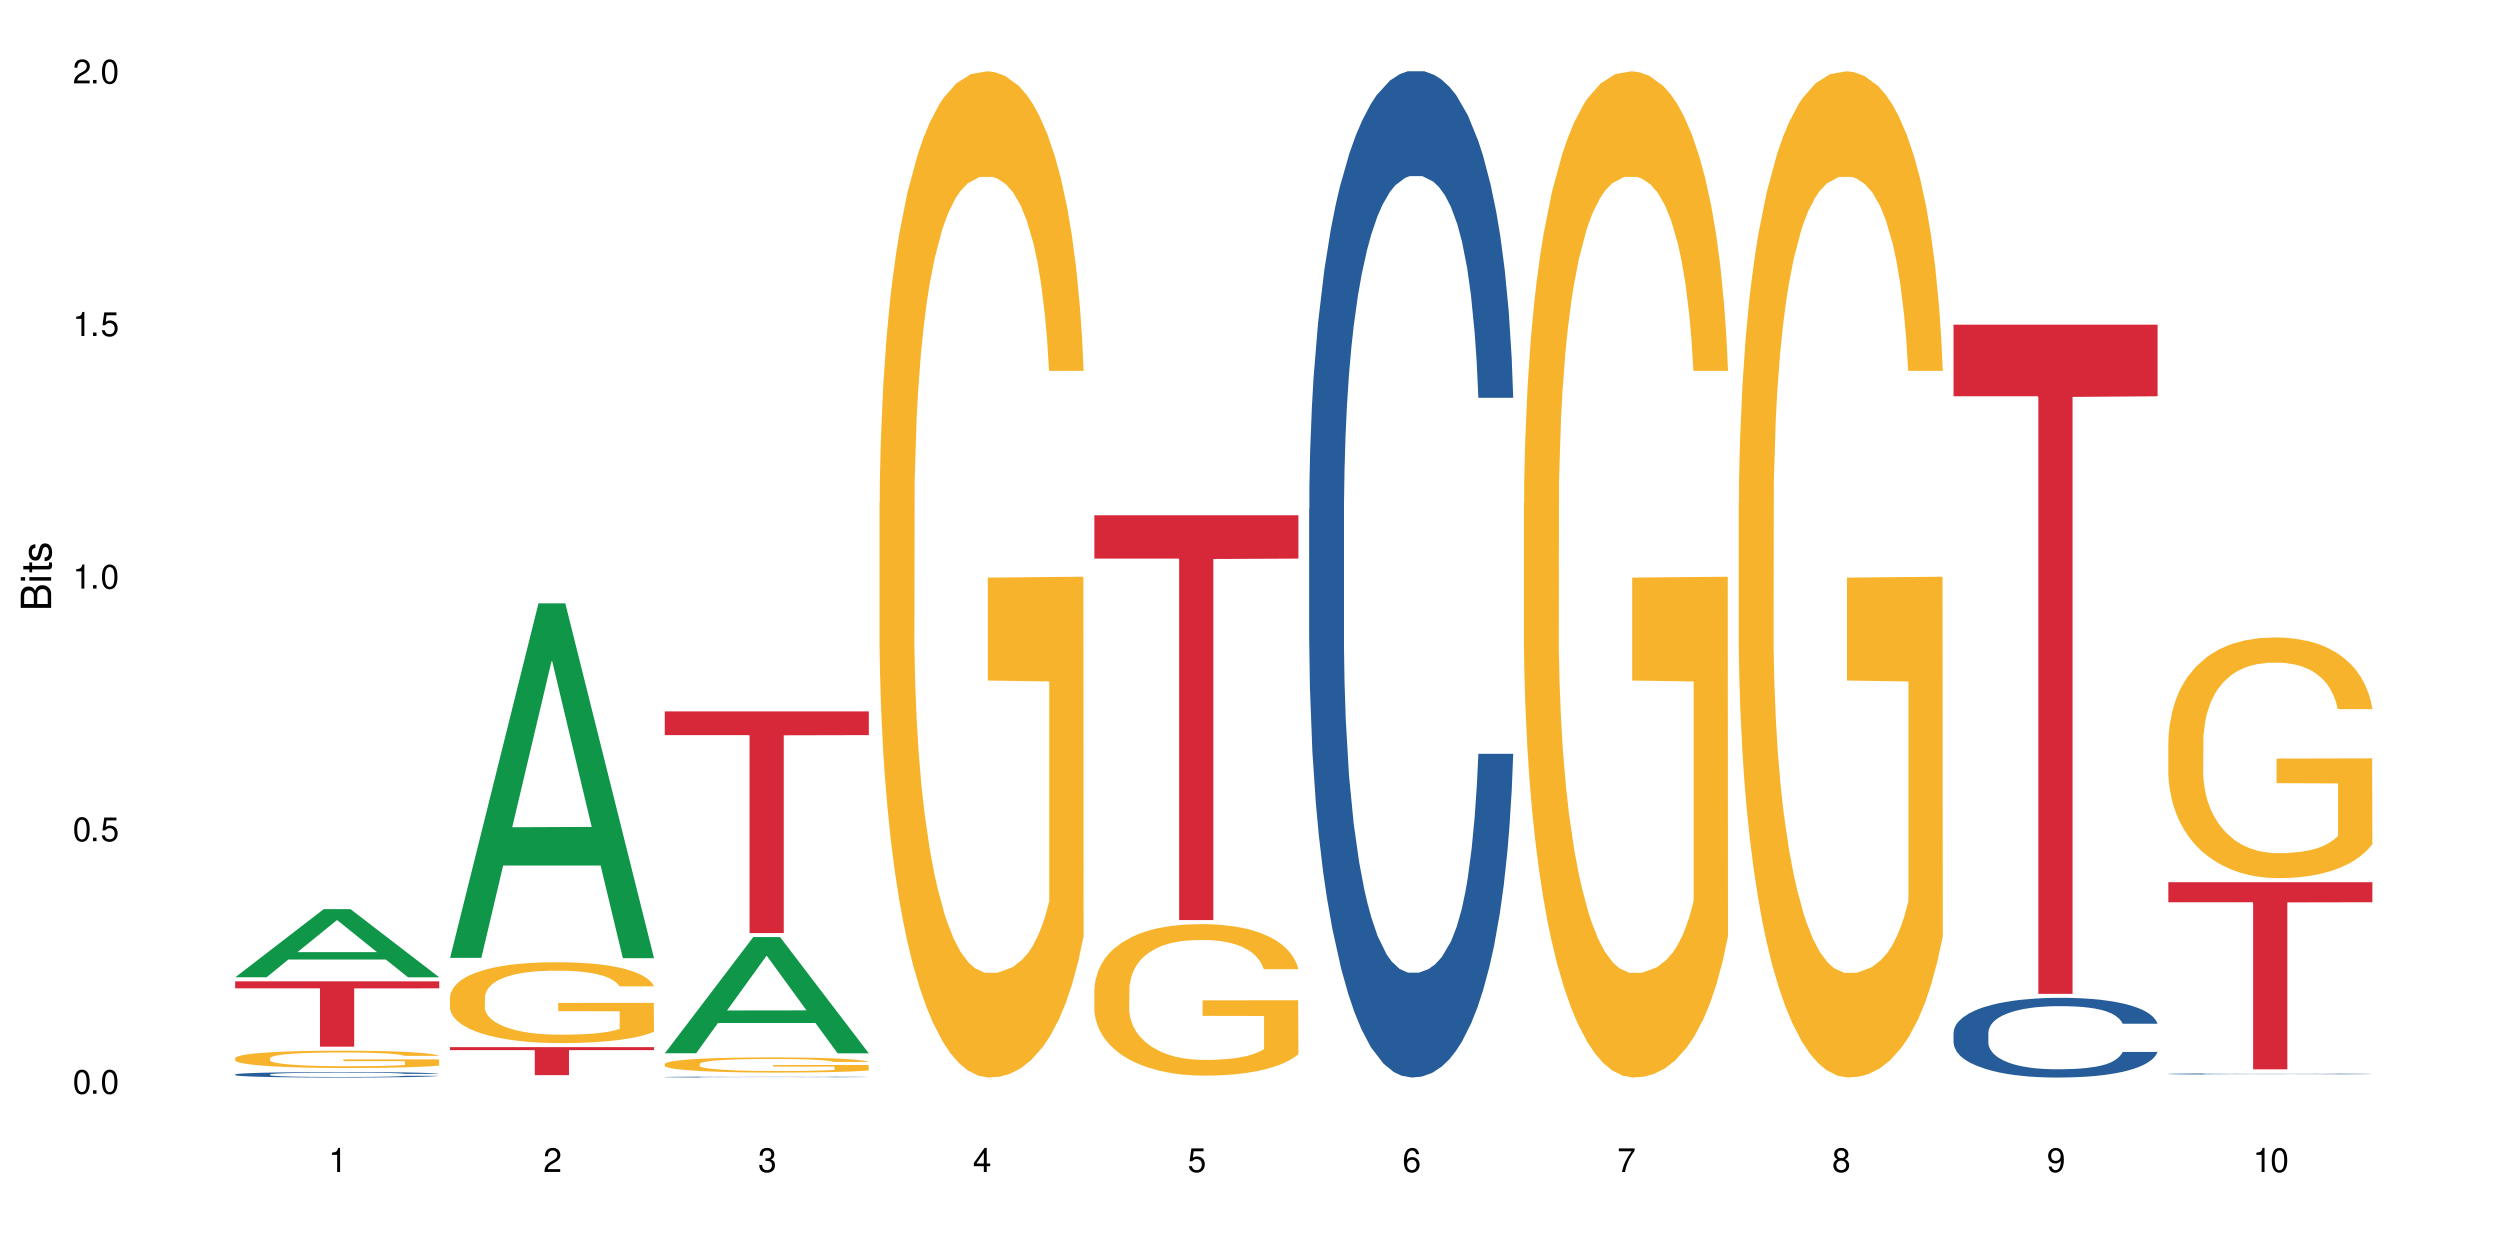 <?xml version="1.0" encoding="UTF-8"?>
<svg xmlns="http://www.w3.org/2000/svg" xmlns:xlink="http://www.w3.org/1999/xlink" width="720" height="360" viewBox="0 0 720 360">
<defs>
<g>
<g id="glyph-0-0">
</g>
<g id="glyph-0-1">
<path d="M 2.641 -6.938 C 2 -6.938 1.422 -6.656 1.078 -6.172 C 0.641 -5.562 0.406 -4.641 0.406 -3.359 C 0.406 -1.016 1.188 0.219 2.641 0.219 C 4.078 0.219 4.859 -1.016 4.859 -3.297 C 4.859 -4.641 4.656 -5.547 4.203 -6.172 C 3.844 -6.656 3.281 -6.938 2.641 -6.938 Z M 2.641 -6.188 C 3.547 -6.188 4 -5.25 4 -3.375 C 4 -1.406 3.562 -0.484 2.625 -0.484 C 1.734 -0.484 1.281 -1.438 1.281 -3.344 C 1.281 -5.25 1.734 -6.188 2.641 -6.188 Z M 2.641 -6.188 "/>
</g>
<g id="glyph-0-2">
<path d="M 1.828 -1 L 0.828 -1 L 0.828 0 L 1.828 0 Z M 1.828 -1 "/>
</g>
<g id="glyph-0-3">
<path d="M 4.562 -6.797 L 1.062 -6.797 L 0.547 -3.094 L 1.328 -3.094 C 1.719 -3.562 2.047 -3.734 2.578 -3.734 C 3.484 -3.734 4.062 -3.109 4.062 -2.094 C 4.062 -1.125 3.484 -0.531 2.578 -0.531 C 1.828 -0.531 1.375 -0.906 1.188 -1.672 L 0.328 -1.672 C 0.453 -1.109 0.547 -0.844 0.75 -0.594 C 1.125 -0.078 1.828 0.219 2.594 0.219 C 3.969 0.219 4.922 -0.781 4.922 -2.219 C 4.922 -3.562 4.031 -4.484 2.719 -4.484 C 2.25 -4.484 1.859 -4.359 1.469 -4.062 L 1.734 -5.969 L 4.562 -5.969 Z M 4.562 -6.797 "/>
</g>
<g id="glyph-0-4">
<path d="M 2.484 -4.938 L 2.484 0 L 3.328 0 L 3.328 -6.938 L 2.766 -6.938 C 2.469 -5.875 2.281 -5.734 0.984 -5.562 L 0.984 -4.938 Z M 2.484 -4.938 "/>
</g>
<g id="glyph-0-5">
<path d="M 4.859 -0.828 L 1.281 -0.828 C 1.359 -1.406 1.672 -1.781 2.5 -2.281 L 3.469 -2.828 C 4.406 -3.344 4.906 -4.062 4.906 -4.906 C 4.906 -5.484 4.672 -6.031 4.266 -6.406 C 3.859 -6.766 3.375 -6.938 2.719 -6.938 C 1.859 -6.938 1.219 -6.625 0.844 -6.031 C 0.609 -5.672 0.5 -5.234 0.484 -4.531 L 1.328 -4.531 C 1.359 -5.016 1.406 -5.281 1.531 -5.516 C 1.75 -5.938 2.188 -6.203 2.703 -6.203 C 3.469 -6.203 4.031 -5.641 4.031 -4.891 C 4.031 -4.344 3.719 -3.859 3.125 -3.516 L 2.234 -3 C 0.812 -2.172 0.406 -1.531 0.328 -0.016 L 4.859 -0.016 Z M 4.859 -0.828 "/>
</g>
<g id="glyph-0-6">
<path d="M 2.125 -3.188 L 2.578 -3.188 C 3.5 -3.188 3.984 -2.766 3.984 -1.922 C 3.984 -1.062 3.469 -0.531 2.594 -0.531 C 1.656 -0.531 1.203 -1 1.156 -2.016 L 0.312 -2.016 C 0.344 -1.453 0.438 -1.094 0.609 -0.781 C 0.953 -0.109 1.625 0.219 2.547 0.219 C 3.953 0.219 4.859 -0.625 4.859 -1.938 C 4.859 -2.828 4.516 -3.297 3.703 -3.594 C 4.344 -3.844 4.656 -4.328 4.656 -5.031 C 4.656 -6.219 3.875 -6.938 2.578 -6.938 C 1.203 -6.938 0.484 -6.172 0.453 -4.703 L 1.297 -4.703 C 1.312 -5.125 1.344 -5.359 1.453 -5.578 C 1.641 -5.969 2.062 -6.203 2.594 -6.203 C 3.344 -6.203 3.797 -5.75 3.797 -5 C 3.797 -4.516 3.609 -4.219 3.25 -4.047 C 3.016 -3.953 2.703 -3.922 2.125 -3.906 Z M 2.125 -3.188 "/>
</g>
<g id="glyph-0-7">
<path d="M 3.141 -1.672 L 3.141 0 L 3.984 0 L 3.984 -1.672 L 4.984 -1.672 L 4.984 -2.438 L 3.984 -2.438 L 3.984 -6.938 L 3.359 -6.938 L 0.266 -2.578 L 0.266 -1.672 Z M 3.141 -2.438 L 1 -2.438 L 3.141 -5.5 Z M 3.141 -2.438 "/>
</g>
<g id="glyph-0-8">
<path d="M 4.781 -5.125 C 4.609 -6.266 3.891 -6.938 2.844 -6.938 C 2.094 -6.938 1.422 -6.578 1.031 -5.953 C 0.594 -5.266 0.406 -4.422 0.406 -3.172 C 0.406 -2 0.578 -1.25 0.984 -0.641 C 1.359 -0.078 1.953 0.219 2.703 0.219 C 3.984 0.219 4.922 -0.75 4.922 -2.094 C 4.922 -3.375 4.062 -4.281 2.844 -4.281 C 2.172 -4.281 1.641 -4.031 1.281 -3.516 C 1.281 -5.234 1.828 -6.188 2.797 -6.188 C 3.391 -6.188 3.797 -5.797 3.938 -5.125 Z M 2.734 -3.531 C 3.547 -3.531 4.062 -2.953 4.062 -2.031 C 4.062 -1.156 3.484 -0.531 2.703 -0.531 C 1.922 -0.531 1.328 -1.188 1.328 -2.078 C 1.328 -2.938 1.906 -3.531 2.734 -3.531 Z M 2.734 -3.531 "/>
</g>
<g id="glyph-0-9">
<path d="M 4.984 -6.797 L 0.438 -6.797 L 0.438 -5.969 L 4.109 -5.969 C 2.5 -3.656 1.828 -2.234 1.328 0 L 2.219 0 C 2.594 -2.172 3.453 -4.047 4.984 -6.094 Z M 4.984 -6.797 "/>
</g>
<g id="glyph-0-10">
<path d="M 3.75 -3.656 C 4.469 -4.094 4.688 -4.438 4.688 -5.078 C 4.688 -6.172 3.844 -6.938 2.641 -6.938 C 1.438 -6.938 0.594 -6.172 0.594 -5.094 C 0.594 -4.438 0.812 -4.094 1.516 -3.656 C 0.734 -3.266 0.359 -2.703 0.359 -1.922 C 0.359 -0.656 1.281 0.219 2.641 0.219 C 3.984 0.219 4.922 -0.656 4.922 -1.922 C 4.922 -2.703 4.531 -3.266 3.75 -3.656 Z M 2.641 -6.188 C 3.359 -6.188 3.812 -5.75 3.812 -5.062 C 3.812 -4.406 3.344 -3.984 2.641 -3.984 C 1.922 -3.984 1.453 -4.406 1.453 -5.078 C 1.453 -5.75 1.922 -6.188 2.641 -6.188 Z M 2.641 -3.266 C 3.484 -3.266 4.062 -2.719 4.062 -1.906 C 4.062 -1.078 3.484 -0.531 2.625 -0.531 C 1.797 -0.531 1.219 -1.094 1.219 -1.906 C 1.219 -2.719 1.781 -3.266 2.641 -3.266 Z M 2.641 -3.266 "/>
</g>
<g id="glyph-0-11">
<path d="M 0.516 -1.578 C 0.672 -0.453 1.406 0.219 2.438 0.219 C 3.188 0.219 3.859 -0.141 4.266 -0.766 C 4.688 -1.453 4.891 -2.297 4.891 -3.547 C 4.891 -4.719 4.703 -5.453 4.312 -6.078 C 3.938 -6.641 3.344 -6.938 2.594 -6.938 C 1.297 -6.938 0.359 -5.969 0.359 -4.625 C 0.359 -3.344 1.234 -2.453 2.453 -2.453 C 3.094 -2.453 3.578 -2.672 4.016 -3.203 C 4 -1.484 3.469 -0.531 2.5 -0.531 C 1.906 -0.531 1.484 -0.906 1.359 -1.578 Z M 2.578 -6.203 C 3.375 -6.203 3.969 -5.531 3.969 -4.641 C 3.969 -3.797 3.391 -3.188 2.547 -3.188 C 1.734 -3.188 1.234 -3.766 1.234 -4.688 C 1.234 -5.562 1.797 -6.203 2.578 -6.203 Z M 2.578 -6.203 "/>
</g>
<g id="glyph-1-0">
</g>
<g id="glyph-1-1">
<path d="M 0 -0.953 L 0 -4.891 C 0 -5.719 -0.234 -6.344 -0.734 -6.797 C -1.188 -7.234 -1.812 -7.469 -2.5 -7.469 C -3.547 -7.469 -4.188 -7 -4.625 -5.875 C -4.984 -6.688 -5.625 -7.094 -6.531 -7.094 C -7.172 -7.094 -7.734 -6.859 -8.141 -6.391 C -8.562 -5.922 -8.75 -5.344 -8.75 -4.5 L -8.75 -0.953 Z M -4.984 -2.062 L -7.766 -2.062 L -7.766 -4.219 C -7.766 -4.844 -7.688 -5.203 -7.453 -5.5 C -7.219 -5.812 -6.859 -5.969 -6.375 -5.969 C -5.891 -5.969 -5.531 -5.812 -5.297 -5.5 C -5.062 -5.203 -4.984 -4.844 -4.984 -4.219 Z M -0.984 -2.062 L -4 -2.062 L -4 -4.781 C -4 -5.766 -3.438 -6.359 -2.484 -6.359 C -1.547 -6.359 -0.984 -5.766 -0.984 -4.781 Z M -0.984 -2.062 "/>
</g>
<g id="glyph-1-2">
<path d="M -6.281 -1.797 L -6.281 -0.797 L 0 -0.797 L 0 -1.797 Z M -8.75 -1.797 L -8.75 -0.797 L -7.484 -0.797 L -7.484 -1.797 Z M -8.75 -1.797 "/>
</g>
<g id="glyph-1-3">
<path d="M -6.281 -3.047 L -6.281 -2.016 L -8.016 -2.016 L -8.016 -1.016 L -6.281 -1.016 L -6.281 -0.172 L -5.469 -0.172 L -5.469 -1.016 L -0.719 -1.016 C -0.078 -1.016 0.281 -1.453 0.281 -2.234 C 0.281 -2.5 0.25 -2.719 0.188 -3.047 L -0.641 -3.047 C -0.609 -2.906 -0.594 -2.766 -0.594 -2.562 C -0.594 -2.141 -0.719 -2.016 -1.156 -2.016 L -5.469 -2.016 L -5.469 -3.047 Z M -6.281 -3.047 "/>
</g>
<g id="glyph-1-4">
<path d="M -4.531 -5.25 C -5.766 -5.25 -6.469 -4.422 -6.469 -2.969 C -6.469 -1.516 -5.719 -0.562 -4.547 -0.562 C -3.562 -0.562 -3.094 -1.062 -2.734 -2.562 L -2.516 -3.484 C -2.344 -4.188 -2.094 -4.469 -1.641 -4.469 C -1.047 -4.469 -0.641 -3.875 -0.641 -3 C -0.641 -2.453 -0.797 -2 -1.062 -1.75 C -1.25 -1.594 -1.422 -1.531 -1.875 -1.469 L -1.875 -0.406 C -0.422 -0.453 0.281 -1.266 0.281 -2.922 C 0.281 -4.5 -0.5 -5.516 -1.719 -5.516 C -2.656 -5.516 -3.172 -4.984 -3.469 -3.734 L -3.703 -2.766 C -3.891 -1.953 -4.156 -1.609 -4.594 -1.609 C -5.188 -1.609 -5.547 -2.125 -5.547 -2.938 C -5.547 -3.75 -5.203 -4.172 -4.531 -4.203 Z M -4.531 -5.25 "/>
</g>
</g>
</defs>
<rect x="-72" y="-36" width="864" height="432" fill="rgb(100%, 100%, 100%)" fill-opacity="1"/>
<path fill-rule="nonzero" fill="rgb(6.275%, 58.824%, 28.235%)" fill-opacity="1" d="M 67.73 281.449 L 67.793 281.434 L 93.223 261.836 L 100.945 261.836 L 126.5 281.469 L 117.52 281.469 L 111.117 276.344 L 83.051 276.344 L 76.773 281.449 L 67.73 281.449 L 85.75 274.223 L 108.543 274.207 L 97.176 265.043 L 97.051 265.027 L 96.926 265.082 L 85.688 274.207 L 85.75 274.223 Z M 67.73 281.449 "/>
<path fill-rule="nonzero" fill="rgb(14.51%, 36.078%, 60%)" fill-opacity="1" d="M 67.73 309.438 L 67.801 309.438 L 67.801 309.402 L 68.02 309.348 L 68.52 309.277 L 69.02 309.23 L 70.312 309.145 L 72.102 309.062 L 73.965 309 L 75.328 308.961 L 76.547 308.934 L 79.34 308.879 L 81.133 308.852 L 83.066 308.828 L 85.434 308.805 L 87.152 308.789 L 91.023 308.766 L 93.891 308.754 L 96.113 308.75 L 100.914 308.75 L 103.781 308.758 L 105.859 308.766 L 108.152 308.777 L 110.086 308.789 L 113.457 308.82 L 116.465 308.859 L 117.828 308.883 L 119.977 308.93 L 121.625 308.973 L 122.773 309.012 L 124.062 309.062 L 125.207 309.129 L 126.07 309.203 L 126.5 309.266 L 116.465 309.266 L 115.965 309.207 L 115.391 309.16 L 114.316 309.102 L 113.238 309.062 L 111.734 309.02 L 110.375 308.992 L 108.512 308.965 L 106.863 308.945 L 105.141 308.934 L 103.492 308.926 L 100.34 308.918 L 95.324 308.918 L 92.527 308.93 L 91.023 308.941 L 88.871 308.961 L 87.367 308.98 L 85.578 309.008 L 84.359 309.031 L 82.852 309.07 L 81.777 309.105 L 80.559 309.152 L 79.844 309.188 L 79.199 309.227 L 78.625 309.277 L 78.195 309.328 L 77.906 309.379 L 77.766 309.434 L 77.766 309.656 L 77.906 309.707 L 78.266 309.77 L 79.199 309.855 L 80.559 309.934 L 82.137 309.996 L 83.641 310.039 L 84.5 310.059 L 85.648 310.082 L 87.441 310.109 L 90.02 310.141 L 91.523 310.148 L 93.816 310.16 L 96.184 310.168 L 99.336 310.168 L 102.133 310.16 L 103.996 310.156 L 105.93 310.145 L 108.582 310.117 L 110.23 310.094 L 111.664 310.066 L 112.738 310.039 L 113.457 310.016 L 114.531 309.973 L 115.391 309.922 L 116.035 309.871 L 116.465 309.824 L 126.5 309.824 L 126.07 309.883 L 125.422 309.938 L 124.777 309.98 L 123.777 310.031 L 122.629 310.074 L 120.98 310.125 L 119.617 310.16 L 117.828 310.195 L 116.18 310.223 L 114.387 310.246 L 111.734 310.277 L 110.016 310.289 L 108.152 310.305 L 105.93 310.316 L 103.137 310.324 L 100.125 310.332 L 97.328 310.332 L 94.32 310.328 L 92.098 310.324 L 89.16 310.312 L 85.504 310.285 L 82.852 310.258 L 80.773 310.23 L 78.984 310.199 L 76.977 310.16 L 74.395 310.098 L 72.82 310.051 L 71.746 310.008 L 70.527 309.953 L 69.664 309.902 L 68.664 309.82 L 67.945 309.719 L 67.73 309.641 Z M 67.73 309.438 "/>
<path fill-rule="nonzero" fill="rgb(96.863%, 70.196%, 16.863%)" fill-opacity="1" d="M 67.73 304.734 L 67.801 304.73 L 67.801 304.637 L 68.09 304.434 L 68.805 304.148 L 69.738 303.918 L 70.742 303.734 L 71.387 303.641 L 72.461 303.504 L 73.395 303.402 L 75.758 303.199 L 78.77 303.008 L 80.418 302.926 L 82.281 302.848 L 84.93 302.762 L 86.148 302.727 L 89.875 302.656 L 94.105 302.609 L 98.762 302.598 L 100.914 302.602 L 103.852 302.617 L 107.863 302.668 L 110.16 302.715 L 111.949 302.762 L 113.812 302.82 L 116.105 302.91 L 118.258 303.02 L 119.977 303.129 L 121.695 303.266 L 123.129 303.41 L 124.348 303.57 L 125.422 303.762 L 126.07 303.922 L 126.5 304.082 L 116.535 304.082 L 115.965 303.922 L 115.32 303.801 L 114.242 303.648 L 113.168 303.539 L 112.094 303.453 L 110.086 303.336 L 108.367 303.262 L 106.215 303.199 L 104.137 303.156 L 101.773 303.129 L 100.34 303.121 L 96.543 303.121 L 93.102 303.152 L 91.094 303.188 L 89.66 303.227 L 87.656 303.293 L 86.438 303.348 L 85.719 303.383 L 83.57 303.527 L 82.137 303.652 L 81.348 303.738 L 80.344 303.875 L 79.629 304 L 78.84 304.184 L 78.41 304.32 L 77.836 304.629 L 77.766 305.449 L 77.98 305.621 L 78.41 305.809 L 78.984 305.973 L 79.844 306.148 L 80.703 306.277 L 82.207 306.457 L 83.496 306.574 L 84.5 306.652 L 86.438 306.777 L 87.227 306.816 L 89.09 306.898 L 91.023 306.965 L 93.387 307.02 L 95.18 307.047 L 98.047 307.066 L 101.703 307.066 L 106 307.039 L 108.727 307.004 L 110.59 306.969 L 111.809 306.938 L 113.312 306.887 L 114.387 306.84 L 115.391 306.789 L 116.609 306.711 L 116.609 305.621 L 98.906 305.617 L 98.906 305.109 L 126.426 305.102 L 126.5 306.887 L 124.992 307.008 L 123.129 307.129 L 121.34 307.219 L 119.477 307.297 L 116.824 307.383 L 114.672 307.438 L 111.375 307.5 L 108.367 307.543 L 105.215 307.57 L 102.418 307.582 L 99.121 307.586 L 96.184 307.578 L 93.031 307.551 L 90.52 307.516 L 88.227 307.469 L 85.934 307.41 L 83.066 307.312 L 81.203 307.238 L 79.27 307.141 L 77.336 307.027 L 75.613 306.902 L 74.469 306.809 L 73.32 306.699 L 72.102 306.562 L 70.957 306.406 L 70.098 306.266 L 69.309 306.105 L 68.734 305.957 L 68.16 305.75 L 67.875 305.586 L 67.73 305.445 Z M 67.73 304.734 "/>
<path fill-rule="nonzero" fill="rgb(83.922%, 15.686%, 22.353%)" fill-opacity="1" d="M 67.73 282.633 L 126.5 282.633 L 126.5 284.645 L 102.008 284.664 L 102.008 301.434 L 92.152 301.434 L 92.152 284.68 L 92.008 284.645 L 67.73 284.645 Z M 67.73 282.633 "/>
<path fill-rule="nonzero" fill="rgb(6.275%, 58.824%, 28.235%)" fill-opacity="1" d="M 129.594 275.859 L 129.656 275.766 L 155.082 173.762 L 162.805 173.762 L 188.359 275.957 L 179.383 275.957 L 172.977 249.281 L 144.91 249.281 L 138.633 275.859 L 129.594 275.859 L 147.613 238.246 L 170.402 238.148 L 159.039 190.457 L 158.914 190.363 L 158.789 190.648 L 147.547 238.148 L 147.613 238.246 Z M 129.594 275.859 "/>
<path fill-rule="nonzero" fill="rgb(96.863%, 70.196%, 16.863%)" fill-opacity="1" d="M 129.594 287.098 L 129.664 287.074 L 129.664 286.648 L 129.949 285.691 L 130.668 284.375 L 131.598 283.289 L 132.602 282.438 L 133.246 281.992 L 134.32 281.352 L 135.254 280.887 L 137.617 279.93 L 140.629 279.035 L 142.277 278.652 L 144.141 278.289 L 146.793 277.887 L 148.012 277.738 L 151.738 277.398 L 155.965 277.184 L 160.625 277.121 L 162.773 277.141 L 165.711 277.227 L 169.727 277.461 L 172.02 277.672 L 173.812 277.887 L 175.676 278.164 L 177.969 278.586 L 180.117 279.098 L 181.836 279.609 L 183.559 280.246 L 184.992 280.926 L 186.211 281.672 L 187.285 282.566 L 187.93 283.309 L 188.359 284.055 L 178.398 284.055 L 177.824 283.309 L 177.18 282.734 L 176.105 282.035 L 175.031 281.523 L 173.953 281.117 L 171.949 280.566 L 170.227 280.227 L 168.078 279.93 L 166 279.738 L 163.633 279.609 L 162.199 279.566 L 158.402 279.566 L 154.961 279.715 L 152.957 279.887 L 151.523 280.055 L 149.516 280.375 L 148.297 280.629 L 147.582 280.801 L 145.43 281.461 L 143.996 282.055 L 143.207 282.461 L 142.207 283.098 L 141.488 283.672 L 140.699 284.523 L 140.27 285.16 L 139.695 286.605 L 139.625 290.438 L 139.84 291.242 L 140.27 292.117 L 140.844 292.883 L 141.703 293.691 L 142.562 294.309 L 144.07 295.137 L 145.359 295.691 L 146.363 296.051 L 148.297 296.625 L 149.086 296.816 L 150.949 297.199 L 152.883 297.496 L 155.25 297.754 L 157.039 297.879 L 159.906 297.988 L 163.562 297.988 L 167.863 297.859 L 170.586 297.688 L 172.449 297.52 L 173.668 297.371 L 175.172 297.137 L 176.246 296.922 L 177.25 296.688 L 178.469 296.328 L 178.469 291.242 L 160.766 291.223 L 160.766 288.84 L 188.289 288.82 L 188.359 297.137 L 186.855 297.711 L 184.992 298.262 L 183.199 298.688 L 181.336 299.051 L 178.684 299.453 L 176.535 299.711 L 173.238 300.008 L 170.227 300.199 L 167.074 300.328 L 164.277 300.391 L 160.984 300.41 L 158.043 300.371 L 154.891 300.242 L 152.383 300.07 L 150.09 299.859 L 147.797 299.582 L 144.93 299.137 L 143.066 298.773 L 141.129 298.328 L 139.195 297.797 L 137.477 297.223 L 136.328 296.773 L 135.184 296.266 L 133.965 295.625 L 132.816 294.902 L 131.957 294.242 L 131.168 293.5 L 130.594 292.797 L 130.023 291.84 L 129.734 291.074 L 129.594 290.414 Z M 129.594 287.098 "/>
<path fill-rule="nonzero" fill="rgb(83.922%, 15.686%, 22.353%)" fill-opacity="1" d="M 129.594 301.574 L 188.359 301.574 L 188.359 302.438 L 163.867 302.445 L 163.867 309.641 L 154.012 309.641 L 154.012 302.453 L 153.871 302.438 L 129.594 302.438 Z M 129.594 301.574 "/>
<path fill-rule="nonzero" fill="rgb(6.275%, 58.824%, 28.235%)" fill-opacity="1" d="M 191.453 303.336 L 191.516 303.305 L 216.945 269.883 L 224.668 269.883 L 250.219 303.367 L 241.242 303.367 L 234.84 294.629 L 206.773 294.629 L 200.492 303.336 L 191.453 303.336 L 209.473 291.012 L 232.266 290.98 L 220.898 275.355 L 220.773 275.324 L 220.648 275.418 L 209.41 290.98 L 209.473 291.012 Z M 191.453 303.336 "/>
<path fill-rule="nonzero" fill="rgb(14.51%, 36.078%, 60%)" fill-opacity="1" d="M 191.453 310.184 L 191.523 310.184 L 191.523 310.176 L 191.738 310.168 L 192.242 310.156 L 192.742 310.148 L 194.031 310.133 L 195.824 310.121 L 197.688 310.109 L 199.051 310.102 L 200.27 310.098 L 203.062 310.09 L 204.855 310.086 L 206.789 310.082 L 209.156 310.078 L 210.875 310.074 L 214.746 310.07 L 217.613 310.066 L 224.637 310.066 L 227.5 310.07 L 231.875 310.07 L 233.809 310.074 L 237.176 310.078 L 240.188 310.086 L 241.547 310.09 L 243.699 310.098 L 245.348 310.105 L 246.492 310.109 L 247.785 310.121 L 248.93 310.129 L 250.219 310.152 L 240.188 310.152 L 239.684 310.145 L 239.113 310.137 L 238.035 310.125 L 236.961 310.121 L 235.457 310.113 L 234.094 310.109 L 232.23 310.102 L 230.582 310.102 L 228.863 310.098 L 227.215 310.098 L 224.062 310.094 L 219.043 310.094 L 216.25 310.098 L 214.746 310.098 L 212.594 310.102 L 211.09 310.105 L 209.297 310.109 L 208.078 310.113 L 206.574 310.121 L 205.5 310.125 L 204.281 310.133 L 203.566 310.141 L 202.918 310.148 L 202.348 310.156 L 201.918 310.164 L 201.629 310.172 L 201.484 310.18 L 201.484 310.219 L 201.629 310.227 L 201.988 310.238 L 202.918 310.254 L 204.281 310.266 L 205.859 310.277 L 207.363 310.281 L 208.223 310.285 L 209.371 310.289 L 211.16 310.297 L 213.742 310.301 L 215.246 310.301 L 217.539 310.305 L 225.852 310.305 L 227.715 310.301 L 229.652 310.301 L 232.305 310.297 L 233.953 310.293 L 235.387 310.289 L 236.461 310.285 L 237.176 310.281 L 238.254 310.273 L 239.113 310.266 L 240.188 310.246 L 250.219 310.246 L 249.789 310.258 L 248.5 310.273 L 247.496 310.281 L 246.352 310.289 L 244.703 310.297 L 243.34 310.305 L 241.547 310.309 L 239.898 310.312 L 238.109 310.316 L 235.457 310.324 L 233.738 310.324 L 231.875 310.328 L 229.652 310.328 L 226.855 310.332 L 215.82 310.332 L 212.883 310.328 L 209.227 310.324 L 206.574 310.32 L 204.496 310.316 L 202.703 310.309 L 200.699 310.305 L 198.117 310.293 L 196.543 310.285 L 195.465 310.277 L 194.246 310.27 L 193.387 310.262 L 192.383 310.246 L 191.668 310.23 L 191.453 310.215 Z M 191.453 310.184 "/>
<path fill-rule="nonzero" fill="rgb(96.863%, 70.196%, 16.863%)" fill-opacity="1" d="M 191.453 306.402 L 191.523 306.398 L 191.523 306.32 L 191.812 306.141 L 192.527 305.895 L 193.461 305.688 L 194.461 305.531 L 195.109 305.445 L 196.184 305.324 L 197.113 305.238 L 199.48 305.059 L 202.488 304.891 L 204.137 304.82 L 206 304.75 L 208.652 304.676 L 209.871 304.648 L 213.598 304.582 L 217.828 304.543 L 222.484 304.531 L 224.637 304.535 L 227.574 304.551 L 231.586 304.594 L 233.879 304.637 L 235.672 304.676 L 237.535 304.727 L 239.828 304.809 L 241.98 304.902 L 243.699 305 L 245.418 305.117 L 246.852 305.246 L 248.07 305.387 L 249.145 305.555 L 249.789 305.691 L 250.219 305.832 L 240.258 305.832 L 239.684 305.691 L 239.039 305.586 L 237.965 305.453 L 236.891 305.359 L 235.816 305.281 L 233.809 305.18 L 232.09 305.113 L 229.938 305.059 L 227.859 305.023 L 225.496 305 L 224.062 304.992 L 220.262 304.992 L 216.824 305.02 L 214.816 305.051 L 213.383 305.082 L 211.375 305.141 L 210.156 305.191 L 209.441 305.223 L 207.293 305.348 L 205.859 305.457 L 205.07 305.535 L 204.066 305.652 L 203.348 305.762 L 202.562 305.922 L 202.133 306.039 L 201.559 306.312 L 201.484 307.031 L 201.703 307.184 L 202.133 307.348 L 202.703 307.488 L 203.566 307.641 L 204.426 307.758 L 205.93 307.914 L 207.219 308.016 L 208.223 308.086 L 210.156 308.191 L 210.945 308.23 L 212.809 308.301 L 214.746 308.355 L 217.109 308.406 L 218.902 308.43 L 221.77 308.449 L 225.422 308.449 L 229.723 308.426 L 232.445 308.395 L 234.309 308.359 L 235.527 308.332 L 237.035 308.289 L 238.109 308.25 L 239.113 308.203 L 240.332 308.137 L 240.332 307.184 L 222.629 307.18 L 222.629 306.73 L 250.148 306.727 L 250.219 308.289 L 248.715 308.398 L 246.852 308.5 L 245.059 308.582 L 243.195 308.648 L 240.547 308.723 L 238.395 308.773 L 235.098 308.828 L 232.09 308.863 L 228.934 308.887 L 226.141 308.898 L 222.844 308.902 L 219.906 308.895 L 216.75 308.871 L 214.242 308.84 L 211.949 308.801 L 209.656 308.746 L 206.789 308.664 L 204.926 308.598 L 202.992 308.512 L 201.055 308.414 L 199.336 308.305 L 198.191 308.223 L 197.043 308.125 L 195.824 308.004 L 194.68 307.871 L 193.816 307.746 L 193.031 307.605 L 192.457 307.473 L 191.883 307.293 L 191.598 307.152 L 191.453 307.027 Z M 191.453 306.402 "/>
<path fill-rule="nonzero" fill="rgb(83.922%, 15.686%, 22.353%)" fill-opacity="1" d="M 191.453 204.879 L 250.219 204.879 L 250.219 211.711 L 225.727 211.77 L 225.727 268.719 L 215.875 268.719 L 215.875 211.832 L 215.73 211.711 L 191.453 211.711 Z M 191.453 204.879 "/>
<path fill-rule="nonzero" fill="rgb(96.863%, 70.196%, 16.863%)" fill-opacity="1" d="M 253.312 144.652 L 253.387 144.387 L 253.387 139.094 L 253.672 127.184 L 254.387 110.777 L 255.32 97.277 L 256.324 86.691 L 256.969 81.133 L 258.043 73.195 L 258.977 67.371 L 261.34 55.461 L 264.352 44.348 L 266 39.582 L 267.863 35.082 L 270.516 30.055 L 271.73 28.203 L 275.461 23.965 L 279.688 21.32 L 284.348 20.527 L 286.496 20.789 L 289.434 21.848 L 293.449 24.762 L 295.742 27.406 L 297.531 30.055 L 299.395 33.496 L 301.691 38.789 L 303.84 45.141 L 305.559 51.492 L 307.281 59.43 L 308.715 67.902 L 309.93 77.164 L 311.008 88.281 L 311.652 97.543 L 312.082 106.805 L 302.121 106.805 L 301.547 97.543 L 300.902 90.398 L 299.824 81.664 L 298.75 75.312 L 297.676 70.281 L 295.668 63.402 L 293.949 59.168 L 291.801 55.461 L 289.723 53.078 L 287.355 51.492 L 285.922 50.961 L 282.125 50.961 L 278.684 52.816 L 276.676 54.934 L 275.242 57.051 L 273.238 61.02 L 272.02 64.195 L 271.301 66.312 L 269.152 74.516 L 267.719 81.93 L 266.93 86.957 L 265.926 94.898 L 265.211 102.043 L 264.422 112.629 L 263.992 120.57 L 263.418 138.566 L 263.348 186.207 L 263.562 196.262 L 263.992 207.113 L 264.566 216.641 L 265.426 226.699 L 266.285 234.375 L 267.789 244.695 L 269.082 251.578 L 270.082 256.078 L 272.02 263.223 L 272.809 265.605 L 274.672 270.367 L 276.605 274.074 L 278.973 277.25 L 280.762 278.836 L 283.629 280.16 L 287.285 280.16 L 291.586 278.574 L 294.309 276.457 L 296.172 274.34 L 297.391 272.484 L 298.895 269.574 L 299.969 266.926 L 300.973 264.016 L 302.191 259.516 L 302.191 196.262 L 284.488 195.996 L 284.488 166.355 L 312.008 166.09 L 312.082 269.574 L 310.578 276.719 L 308.715 283.602 L 306.922 288.895 L 305.059 293.395 L 302.406 298.422 L 300.258 301.598 L 296.961 305.305 L 293.949 307.688 L 290.797 309.273 L 288 310.066 L 284.703 310.332 L 281.766 309.805 L 278.613 308.215 L 276.105 306.098 L 273.812 303.453 L 271.516 300.012 L 268.652 294.453 L 266.789 289.953 L 264.852 284.395 L 262.918 277.777 L 261.195 270.633 L 260.051 265.074 L 258.902 258.723 L 257.684 250.781 L 256.539 241.785 L 255.68 233.578 L 254.891 224.316 L 254.316 215.582 L 253.742 203.672 L 253.457 194.145 L 253.312 185.941 Z M 253.312 144.652 "/>
<path fill-rule="nonzero" fill="rgb(96.863%, 70.196%, 16.863%)" fill-opacity="1" d="M 315.176 284.836 L 315.246 284.797 L 315.246 284 L 315.531 282.207 L 316.25 279.738 L 317.18 277.703 L 318.184 276.109 L 318.828 275.273 L 319.906 274.078 L 320.836 273.199 L 323.203 271.406 L 326.211 269.734 L 327.859 269.016 L 329.723 268.34 L 332.375 267.582 L 333.594 267.301 L 337.32 266.664 L 341.547 266.266 L 346.207 266.145 L 348.355 266.188 L 351.297 266.344 L 355.309 266.785 L 357.602 267.184 L 359.395 267.582 L 361.258 268.098 L 363.551 268.895 L 365.699 269.852 L 367.422 270.809 L 369.141 272.004 L 370.574 273.281 L 371.793 274.676 L 372.867 276.348 L 373.512 277.742 L 373.941 279.137 L 363.98 279.137 L 363.406 277.742 L 362.762 276.668 L 361.688 275.352 L 360.613 274.395 L 359.535 273.641 L 357.531 272.602 L 355.809 271.965 L 353.66 271.406 L 351.582 271.047 L 349.215 270.809 L 347.785 270.73 L 343.984 270.73 L 340.547 271.008 L 338.539 271.328 L 337.105 271.645 L 335.098 272.242 L 333.879 272.723 L 333.164 273.043 L 331.012 274.277 L 329.578 275.391 L 328.793 276.148 L 327.789 277.344 L 327.07 278.422 L 326.281 280.016 L 325.852 281.211 L 325.281 283.922 L 325.207 291.094 L 325.422 292.609 L 325.852 294.242 L 326.426 295.68 L 327.285 297.191 L 328.145 298.348 L 329.652 299.902 L 330.941 300.938 L 331.945 301.617 L 333.879 302.691 L 334.668 303.051 L 336.531 303.77 L 338.465 304.324 L 340.832 304.805 L 342.625 305.043 L 345.488 305.242 L 349.145 305.242 L 353.445 305.004 L 356.168 304.684 L 358.031 304.367 L 359.25 304.086 L 360.754 303.648 L 361.832 303.25 L 362.832 302.812 L 364.051 302.133 L 364.051 292.609 L 346.352 292.57 L 346.352 288.105 L 373.871 288.066 L 373.941 303.648 L 372.438 304.727 L 370.574 305.762 L 368.781 306.559 L 366.918 307.234 L 364.266 307.992 L 362.117 308.473 L 358.82 309.027 L 355.809 309.387 L 352.656 309.625 L 349.863 309.746 L 346.566 309.785 L 343.625 309.707 L 340.473 309.469 L 337.965 309.148 L 335.672 308.75 L 333.379 308.23 L 330.512 307.395 L 328.648 306.719 L 326.715 305.879 L 324.777 304.883 L 323.059 303.809 L 321.91 302.973 L 320.766 302.016 L 319.547 300.82 L 318.398 299.465 L 317.539 298.227 L 316.75 296.832 L 316.18 295.52 L 315.605 293.727 L 315.316 292.289 L 315.176 291.055 Z M 315.176 284.836 "/>
<path fill-rule="nonzero" fill="rgb(83.922%, 15.686%, 22.353%)" fill-opacity="1" d="M 315.176 148.398 L 373.941 148.398 L 373.941 160.879 L 349.449 160.988 L 349.449 264.984 L 339.594 264.984 L 339.594 161.098 L 339.453 160.879 L 315.176 160.879 Z M 315.176 148.398 "/>
<path fill-rule="nonzero" fill="rgb(14.51%, 36.078%, 60%)" fill-opacity="1" d="M 377.035 146.621 L 377.105 146.355 L 377.105 140 L 377.32 129.934 L 377.824 117.215 L 378.324 108.477 L 379.617 92.844 L 381.406 77.746 L 383.27 66.09 L 384.633 59.203 L 385.852 53.902 L 388.645 44.102 L 390.438 39.07 L 392.371 34.566 L 394.738 30.062 L 396.457 27.414 L 400.328 23.176 L 403.195 21.32 L 405.414 20.527 L 410.219 20.527 L 413.086 21.586 L 415.164 22.91 L 417.457 25.031 L 419.391 27.414 L 422.758 33.242 L 425.77 40.66 L 427.133 44.898 L 429.281 53.109 L 430.93 61.055 L 432.078 67.945 L 433.367 77.746 L 434.512 89.668 L 435.375 103.176 L 435.805 114.566 L 425.77 114.566 L 425.27 103.973 L 424.695 95.758 L 423.621 84.898 L 422.543 77.215 L 421.039 69.535 L 419.68 64.5 L 417.816 59.469 L 416.168 56.289 L 414.445 53.902 L 412.797 52.316 L 409.645 50.727 L 405.988 50.727 L 404.629 51.254 L 401.832 53.375 L 400.328 55.23 L 398.176 58.938 L 396.672 62.383 L 394.879 67.68 L 393.664 72.184 L 392.156 79.07 L 391.082 85.164 L 389.863 93.906 L 389.148 100.527 L 388.504 107.945 L 387.93 116.688 L 387.5 125.957 L 387.211 135.762 L 387.07 145.297 L 387.07 186.355 L 387.211 195.895 L 387.57 207.02 L 388.504 223.18 L 389.863 237.219 L 391.441 248.344 L 392.945 256.293 L 393.805 260 L 394.953 264.238 L 396.742 269.535 L 399.324 274.836 L 400.828 276.953 L 403.121 279.074 L 405.488 280.133 L 408.641 280.133 L 411.438 279.074 L 413.301 277.75 L 415.234 275.629 L 417.887 271.125 L 419.535 266.887 L 420.969 261.855 L 422.043 256.82 L 422.758 252.582 L 423.836 244.371 L 424.695 235.363 L 425.34 226.094 L 425.77 217.086 L 435.805 217.086 L 435.375 227.684 L 434.727 238.012 L 434.082 245.695 L 433.078 254.969 L 431.934 263.18 L 430.285 272.449 L 428.922 278.543 L 427.133 285.168 L 425.484 290.199 L 423.691 294.703 L 421.039 300 L 419.32 302.648 L 417.457 305.035 L 415.234 307.152 L 412.438 309.008 L 409.43 310.066 L 406.633 310.332 L 403.625 309.801 L 401.402 308.742 L 398.465 306.359 L 394.809 301.59 L 392.156 296.559 L 390.078 291.523 L 388.289 286.227 L 386.281 279.074 L 383.699 267.418 L 382.125 258.41 L 381.047 250.992 L 379.832 240.664 L 378.969 231.391 L 377.969 216.555 L 377.25 197.746 L 377.035 183.18 Z M 377.035 146.621 "/>
<path fill-rule="nonzero" fill="rgb(96.863%, 70.196%, 16.863%)" fill-opacity="1" d="M 438.895 144.652 L 438.969 144.387 L 438.969 139.094 L 439.254 127.184 L 439.973 110.777 L 440.902 97.277 L 441.906 86.691 L 442.551 81.133 L 443.625 73.195 L 444.559 67.371 L 446.922 55.461 L 449.934 44.348 L 451.582 39.582 L 453.445 35.082 L 456.098 30.055 L 457.316 28.203 L 461.043 23.965 L 465.27 21.32 L 469.93 20.527 L 472.078 20.789 L 475.016 21.848 L 479.031 24.762 L 481.324 27.406 L 483.117 30.055 L 484.98 33.496 L 487.273 38.789 L 489.422 45.141 L 491.141 51.492 L 492.863 59.43 L 494.297 67.902 L 495.516 77.164 L 496.59 88.281 L 497.234 97.543 L 497.664 106.805 L 487.703 106.805 L 487.129 97.543 L 486.484 90.398 L 485.41 81.664 L 484.332 75.312 L 483.258 70.281 L 481.254 63.402 L 479.531 59.168 L 477.383 55.461 L 475.305 53.078 L 472.938 51.492 L 471.504 50.961 L 467.707 50.961 L 464.266 52.816 L 462.262 54.934 L 460.828 57.051 L 458.82 61.02 L 457.602 64.195 L 456.887 66.312 L 454.734 74.516 L 453.301 81.93 L 452.512 86.957 L 451.512 94.898 L 450.793 102.043 L 450.004 112.629 L 449.574 120.57 L 449 138.566 L 448.93 186.207 L 449.145 196.262 L 449.574 207.113 L 450.148 216.641 L 451.008 226.699 L 451.867 234.375 L 453.375 244.695 L 454.664 251.578 L 455.668 256.078 L 457.602 263.223 L 458.391 265.605 L 460.254 270.367 L 462.188 274.074 L 464.555 277.25 L 466.344 278.836 L 469.211 280.16 L 472.867 280.16 L 477.168 278.574 L 479.891 276.457 L 481.754 274.34 L 482.973 272.484 L 484.477 269.574 L 485.551 266.926 L 486.555 264.016 L 487.773 259.516 L 487.773 196.262 L 470.07 195.996 L 470.07 166.355 L 497.594 166.09 L 497.664 269.574 L 496.16 276.719 L 494.297 283.602 L 492.504 288.895 L 490.641 293.395 L 487.988 298.422 L 485.84 301.598 L 482.543 305.305 L 479.531 307.688 L 476.379 309.273 L 473.582 310.066 L 470.285 310.332 L 467.348 309.805 L 464.195 308.215 L 461.688 306.098 L 459.395 303.453 L 457.102 300.012 L 454.234 294.453 L 452.371 289.953 L 450.434 284.395 L 448.5 277.777 L 446.781 270.633 L 445.633 265.074 L 444.484 258.723 L 443.27 250.781 L 442.121 241.785 L 441.262 233.578 L 440.473 224.316 L 439.898 215.582 L 439.328 203.672 L 439.039 194.145 L 438.895 185.941 Z M 438.895 144.652 "/>
<path fill-rule="nonzero" fill="rgb(96.863%, 70.196%, 16.863%)" fill-opacity="1" d="M 500.758 144.652 L 500.828 144.387 L 500.828 139.094 L 501.117 127.184 L 501.832 110.777 L 502.766 97.277 L 503.766 86.691 L 504.414 81.133 L 505.488 73.195 L 506.418 67.371 L 508.785 55.461 L 511.793 44.348 L 513.441 39.582 L 515.305 35.082 L 517.957 30.055 L 519.176 28.203 L 522.902 23.965 L 527.133 21.32 L 531.789 20.527 L 533.938 20.789 L 536.879 21.848 L 540.891 24.762 L 543.184 27.406 L 544.977 30.055 L 546.84 33.496 L 549.133 38.789 L 551.281 45.141 L 553.004 51.492 L 554.723 59.43 L 556.156 67.902 L 557.375 77.164 L 558.449 88.281 L 559.094 97.543 L 559.523 106.805 L 549.562 106.805 L 548.988 97.543 L 548.344 90.398 L 547.27 81.664 L 546.195 75.312 L 545.121 70.281 L 543.113 63.402 L 541.395 59.168 L 539.242 55.461 L 537.164 53.078 L 534.801 51.492 L 533.367 50.961 L 529.566 50.961 L 526.129 52.816 L 524.121 54.934 L 522.688 57.051 L 520.68 61.02 L 519.461 64.195 L 518.746 66.312 L 516.598 74.516 L 515.164 81.93 L 514.375 86.957 L 513.371 94.898 L 512.652 102.043 L 511.867 112.629 L 511.438 120.57 L 510.863 138.566 L 510.789 186.207 L 511.004 196.262 L 511.438 207.113 L 512.008 216.641 L 512.867 226.699 L 513.73 234.375 L 515.234 244.695 L 516.523 251.578 L 517.527 256.078 L 519.461 263.223 L 520.25 265.605 L 522.113 270.367 L 524.051 274.074 L 526.414 277.25 L 528.207 278.836 L 531.074 280.16 L 534.727 280.16 L 539.027 278.574 L 541.75 276.457 L 543.613 274.34 L 544.832 272.484 L 546.34 269.574 L 547.414 266.926 L 548.418 264.016 L 549.633 259.516 L 549.633 196.262 L 531.934 195.996 L 531.934 166.355 L 559.453 166.09 L 559.523 269.574 L 558.02 276.719 L 556.156 283.602 L 554.363 288.895 L 552.5 293.395 L 549.852 298.422 L 547.699 301.598 L 544.402 305.305 L 541.395 307.688 L 538.238 309.273 L 535.445 310.066 L 532.148 310.332 L 529.211 309.805 L 526.055 308.215 L 523.547 306.098 L 521.254 303.453 L 518.961 300.012 L 516.094 294.453 L 514.23 289.953 L 512.297 284.395 L 510.359 277.777 L 508.641 270.633 L 507.492 265.074 L 506.348 258.723 L 505.129 250.781 L 503.98 241.785 L 503.121 233.578 L 502.332 224.316 L 501.762 215.582 L 501.188 203.672 L 500.902 194.145 L 500.758 185.941 Z M 500.758 144.652 "/>
<path fill-rule="nonzero" fill="rgb(14.51%, 36.078%, 60%)" fill-opacity="1" d="M 562.617 297.375 L 562.691 297.355 L 562.691 296.852 L 562.906 296.055 L 563.406 295.047 L 563.906 294.355 L 565.199 293.121 L 566.988 291.926 L 568.852 291.004 L 570.215 290.457 L 571.434 290.039 L 574.227 289.262 L 576.02 288.863 L 577.953 288.508 L 580.32 288.152 L 582.039 287.941 L 585.91 287.605 L 588.777 287.457 L 591 287.395 L 595.801 287.395 L 598.668 287.48 L 600.746 287.586 L 603.039 287.754 L 604.973 287.941 L 608.344 288.402 L 611.352 288.988 L 612.715 289.324 L 614.863 289.977 L 616.512 290.605 L 617.66 291.148 L 618.949 291.926 L 620.098 292.867 L 620.957 293.938 L 621.387 294.84 L 611.352 294.84 L 610.852 294 L 610.277 293.352 L 609.203 292.492 L 608.129 291.883 L 606.621 291.273 L 605.262 290.875 L 603.398 290.477 L 601.75 290.227 L 600.027 290.039 L 598.379 289.91 L 595.227 289.785 L 591.57 289.785 L 590.211 289.828 L 587.414 289.996 L 585.91 290.141 L 583.762 290.438 L 582.254 290.707 L 580.465 291.129 L 579.246 291.484 L 577.738 292.031 L 576.664 292.512 L 575.445 293.203 L 574.73 293.727 L 574.086 294.316 L 573.512 295.008 L 573.082 295.742 L 572.793 296.516 L 572.652 297.27 L 572.652 300.52 L 572.793 301.273 L 573.152 302.156 L 574.086 303.434 L 575.445 304.547 L 577.023 305.426 L 578.527 306.055 L 579.387 306.348 L 580.535 306.684 L 582.328 307.105 L 584.906 307.523 L 586.41 307.691 L 588.707 307.859 L 591.07 307.941 L 594.223 307.941 L 597.02 307.859 L 598.883 307.754 L 600.816 307.586 L 603.469 307.23 L 605.117 306.895 L 606.551 306.496 L 607.625 306.098 L 608.344 305.762 L 609.418 305.113 L 610.277 304.398 L 610.922 303.664 L 611.352 302.953 L 621.387 302.953 L 620.957 303.793 L 620.312 304.609 L 619.664 305.219 L 618.664 305.949 L 617.516 306.602 L 615.867 307.336 L 614.504 307.816 L 612.715 308.34 L 611.066 308.738 L 609.273 309.094 L 606.621 309.516 L 604.902 309.723 L 603.039 309.914 L 600.816 310.082 L 598.023 310.227 L 595.012 310.312 L 592.219 310.332 L 589.207 310.289 L 586.984 310.207 L 584.047 310.02 L 580.391 309.641 L 577.738 309.242 L 575.66 308.844 L 573.871 308.426 L 571.863 307.859 L 569.281 306.938 L 567.707 306.223 L 566.633 305.637 L 565.414 304.82 L 564.555 304.086 L 563.551 302.91 L 562.832 301.422 L 562.617 300.27 Z M 562.617 297.375 "/>
<path fill-rule="nonzero" fill="rgb(83.922%, 15.686%, 22.353%)" fill-opacity="1" d="M 562.617 93.5 L 621.387 93.5 L 621.387 114.129 L 596.895 114.309 L 596.895 286.23 L 587.039 286.23 L 587.039 114.492 L 586.895 114.129 L 562.617 114.129 Z M 562.617 93.5 "/>
<path fill-rule="nonzero" fill="rgb(14.51%, 36.078%, 60%)" fill-opacity="1" d="M 624.48 309.285 L 624.551 309.285 L 624.551 309.277 L 624.766 309.266 L 625.266 309.25 L 625.77 309.242 L 627.059 309.223 L 628.852 309.207 L 630.715 309.191 L 632.074 309.184 L 633.293 309.18 L 636.09 309.168 L 637.879 309.16 L 639.816 309.156 L 642.18 309.152 L 643.902 309.148 L 647.77 309.141 L 662.605 309.141 L 664.898 309.145 L 666.836 309.148 L 670.203 309.152 L 673.215 309.164 L 674.574 309.168 L 676.727 309.176 L 678.375 309.188 L 679.52 309.195 L 680.809 309.207 L 681.957 309.219 L 682.816 309.234 L 683.246 309.25 L 673.215 309.25 L 672.711 309.234 L 672.137 309.227 L 671.062 309.215 L 669.988 309.207 L 668.484 309.195 L 667.121 309.191 L 665.258 309.184 L 663.609 309.18 L 661.891 309.18 L 660.242 309.176 L 649.277 309.176 L 647.77 309.18 L 645.621 309.184 L 644.117 309.188 L 642.324 309.195 L 641.105 309.199 L 639.602 309.207 L 638.527 309.215 L 637.309 309.223 L 636.59 309.23 L 635.945 309.242 L 635.371 309.25 L 634.941 309.262 L 634.656 309.273 L 634.512 309.285 L 634.512 309.332 L 634.656 309.344 L 635.016 309.355 L 635.945 309.375 L 637.309 309.391 L 638.883 309.402 L 640.391 309.414 L 641.25 309.418 L 642.395 309.422 L 644.188 309.43 L 646.766 309.434 L 648.273 309.438 L 650.566 309.438 L 652.93 309.441 L 656.086 309.441 L 658.879 309.438 L 660.742 309.438 L 662.68 309.434 L 665.328 309.43 L 666.977 309.426 L 668.41 309.418 L 669.488 309.414 L 670.203 309.41 L 671.277 309.398 L 672.137 309.387 L 672.781 309.379 L 673.215 309.367 L 683.246 309.367 L 682.816 309.379 L 681.527 309.402 L 680.523 309.41 L 679.375 309.422 L 677.727 309.43 L 676.367 309.438 L 674.574 309.445 L 672.926 309.453 L 671.133 309.457 L 668.484 309.465 L 666.762 309.465 L 664.898 309.469 L 662.68 309.473 L 659.883 309.473 L 656.871 309.477 L 651.066 309.477 L 648.848 309.473 L 645.906 309.473 L 642.254 309.465 L 639.602 309.461 L 637.523 309.453 L 635.73 309.449 L 633.723 309.438 L 631.145 309.426 L 629.566 309.414 L 628.492 309.406 L 627.273 309.395 L 626.414 309.383 L 625.41 309.367 L 624.695 309.344 L 624.48 309.328 Z M 624.48 309.285 "/>
<path fill-rule="nonzero" fill="rgb(96.863%, 70.196%, 16.863%)" fill-opacity="1" d="M 624.48 213.277 L 624.551 213.215 L 624.551 211.949 L 624.836 209.098 L 625.555 205.172 L 626.484 201.945 L 627.488 199.414 L 628.133 198.082 L 629.207 196.184 L 630.141 194.789 L 632.504 191.941 L 635.516 189.281 L 637.164 188.145 L 639.027 187.066 L 641.68 185.863 L 642.898 185.422 L 646.625 184.406 L 650.852 183.773 L 655.512 183.586 L 657.66 183.648 L 660.598 183.902 L 664.613 184.598 L 666.906 185.23 L 668.699 185.863 L 670.562 186.688 L 672.855 187.953 L 675.004 189.473 L 676.727 190.992 L 678.445 192.891 L 679.879 194.918 L 681.098 197.133 L 682.172 199.793 L 682.816 202.008 L 683.246 204.223 L 673.285 204.223 L 672.711 202.008 L 672.066 200.297 L 670.992 198.211 L 669.918 196.691 L 668.84 195.488 L 666.836 193.84 L 665.113 192.828 L 662.965 191.941 L 660.887 191.371 L 658.52 190.992 L 657.086 190.863 L 653.289 190.863 L 649.848 191.309 L 647.844 191.816 L 646.41 192.32 L 644.402 193.27 L 643.184 194.031 L 642.469 194.539 L 640.316 196.5 L 638.883 198.273 L 638.098 199.477 L 637.094 201.375 L 636.375 203.086 L 635.586 205.617 L 635.156 207.516 L 634.586 211.82 L 634.512 223.219 L 634.727 225.625 L 635.156 228.219 L 635.73 230.5 L 636.59 232.906 L 637.449 234.742 L 638.957 237.211 L 640.246 238.855 L 641.25 239.934 L 643.184 241.641 L 643.973 242.211 L 645.836 243.352 L 647.77 244.238 L 650.137 244.996 L 651.926 245.379 L 654.793 245.695 L 658.449 245.695 L 662.75 245.312 L 665.473 244.809 L 667.336 244.301 L 668.555 243.859 L 670.059 243.16 L 671.133 242.527 L 672.137 241.832 L 673.355 240.754 L 673.355 225.625 L 655.656 225.559 L 655.656 218.469 L 683.176 218.406 L 683.246 243.16 L 681.742 244.871 L 679.879 246.516 L 678.086 247.781 L 676.223 248.859 L 673.57 250.062 L 671.422 250.82 L 668.125 251.707 L 665.113 252.277 L 661.961 252.656 L 659.168 252.848 L 655.871 252.91 L 652.93 252.785 L 649.777 252.406 L 647.27 251.898 L 644.977 251.266 L 642.684 250.441 L 639.816 249.113 L 637.953 248.035 L 636.016 246.707 L 634.082 245.125 L 632.363 243.414 L 631.215 242.086 L 630.07 240.566 L 628.852 238.664 L 627.703 236.512 L 626.844 234.551 L 626.055 232.336 L 625.48 230.246 L 624.91 227.395 L 624.621 225.117 L 624.48 223.156 Z M 624.48 213.277 "/>
<path fill-rule="nonzero" fill="rgb(83.922%, 15.686%, 22.353%)" fill-opacity="1" d="M 624.48 254.074 L 683.246 254.074 L 683.246 259.844 L 658.754 259.895 L 658.754 307.977 L 648.898 307.977 L 648.898 259.945 L 648.758 259.844 L 624.48 259.844 Z M 624.48 254.074 "/>
<g fill="rgb(0%, 0%, 0%)" fill-opacity="1">
<use xlink:href="#glyph-0-1" x="20.965" y="314.993"/>
<use xlink:href="#glyph-0-2" x="25.965" y="314.993"/>
<use xlink:href="#glyph-0-1" x="28.965" y="314.993"/>
</g>
<g fill="rgb(0%, 0%, 0%)" fill-opacity="1">
<use xlink:href="#glyph-0-1" x="20.965" y="242.251"/>
<use xlink:href="#glyph-0-2" x="25.965" y="242.251"/>
<use xlink:href="#glyph-0-3" x="28.965" y="242.251"/>
</g>
<g fill="rgb(0%, 0%, 0%)" fill-opacity="1">
<use xlink:href="#glyph-0-4" x="20.965" y="169.509"/>
<use xlink:href="#glyph-0-2" x="25.965" y="169.509"/>
<use xlink:href="#glyph-0-1" x="28.965" y="169.509"/>
</g>
<g fill="rgb(0%, 0%, 0%)" fill-opacity="1">
<use xlink:href="#glyph-0-4" x="20.965" y="96.767"/>
<use xlink:href="#glyph-0-2" x="25.965" y="96.767"/>
<use xlink:href="#glyph-0-3" x="28.965" y="96.767"/>
</g>
<g fill="rgb(0%, 0%, 0%)" fill-opacity="1">
<use xlink:href="#glyph-0-5" x="20.965" y="24.024"/>
<use xlink:href="#glyph-0-2" x="25.965" y="24.024"/>
<use xlink:href="#glyph-0-1" x="28.965" y="24.024"/>
</g>
<g fill="rgb(0%, 0%, 0%)" fill-opacity="1">
<use xlink:href="#glyph-0-4" x="94.613" y="337.532"/>
</g>
<g fill="rgb(0%, 0%, 0%)" fill-opacity="1">
<use xlink:href="#glyph-0-5" x="156.477" y="337.532"/>
</g>
<g fill="rgb(0%, 0%, 0%)" fill-opacity="1">
<use xlink:href="#glyph-0-6" x="218.336" y="337.532"/>
</g>
<g fill="rgb(0%, 0%, 0%)" fill-opacity="1">
<use xlink:href="#glyph-0-7" x="280.199" y="337.532"/>
</g>
<g fill="rgb(0%, 0%, 0%)" fill-opacity="1">
<use xlink:href="#glyph-0-3" x="342.059" y="337.532"/>
</g>
<g fill="rgb(0%, 0%, 0%)" fill-opacity="1">
<use xlink:href="#glyph-0-8" x="403.918" y="337.532"/>
</g>
<g fill="rgb(0%, 0%, 0%)" fill-opacity="1">
<use xlink:href="#glyph-0-9" x="465.781" y="337.532"/>
</g>
<g fill="rgb(0%, 0%, 0%)" fill-opacity="1">
<use xlink:href="#glyph-0-10" x="527.641" y="337.532"/>
</g>
<g fill="rgb(0%, 0%, 0%)" fill-opacity="1">
<use xlink:href="#glyph-0-11" x="589.5" y="337.532"/>
</g>
<g fill="rgb(0%, 0%, 0%)" fill-opacity="1">
<use xlink:href="#glyph-0-4" x="648.863" y="337.532"/>
<use xlink:href="#glyph-0-1" x="653.863" y="337.532"/>
</g>
<g fill="rgb(0%, 0%, 0%)" fill-opacity="1">
<use xlink:href="#glyph-1-1" x="14.725" y="176.012"/>
<use xlink:href="#glyph-1-2" x="14.725" y="168.012"/>
<use xlink:href="#glyph-1-3" x="14.725" y="165.012"/>
<use xlink:href="#glyph-1-4" x="14.725" y="162.012"/>
</g>
</svg>
